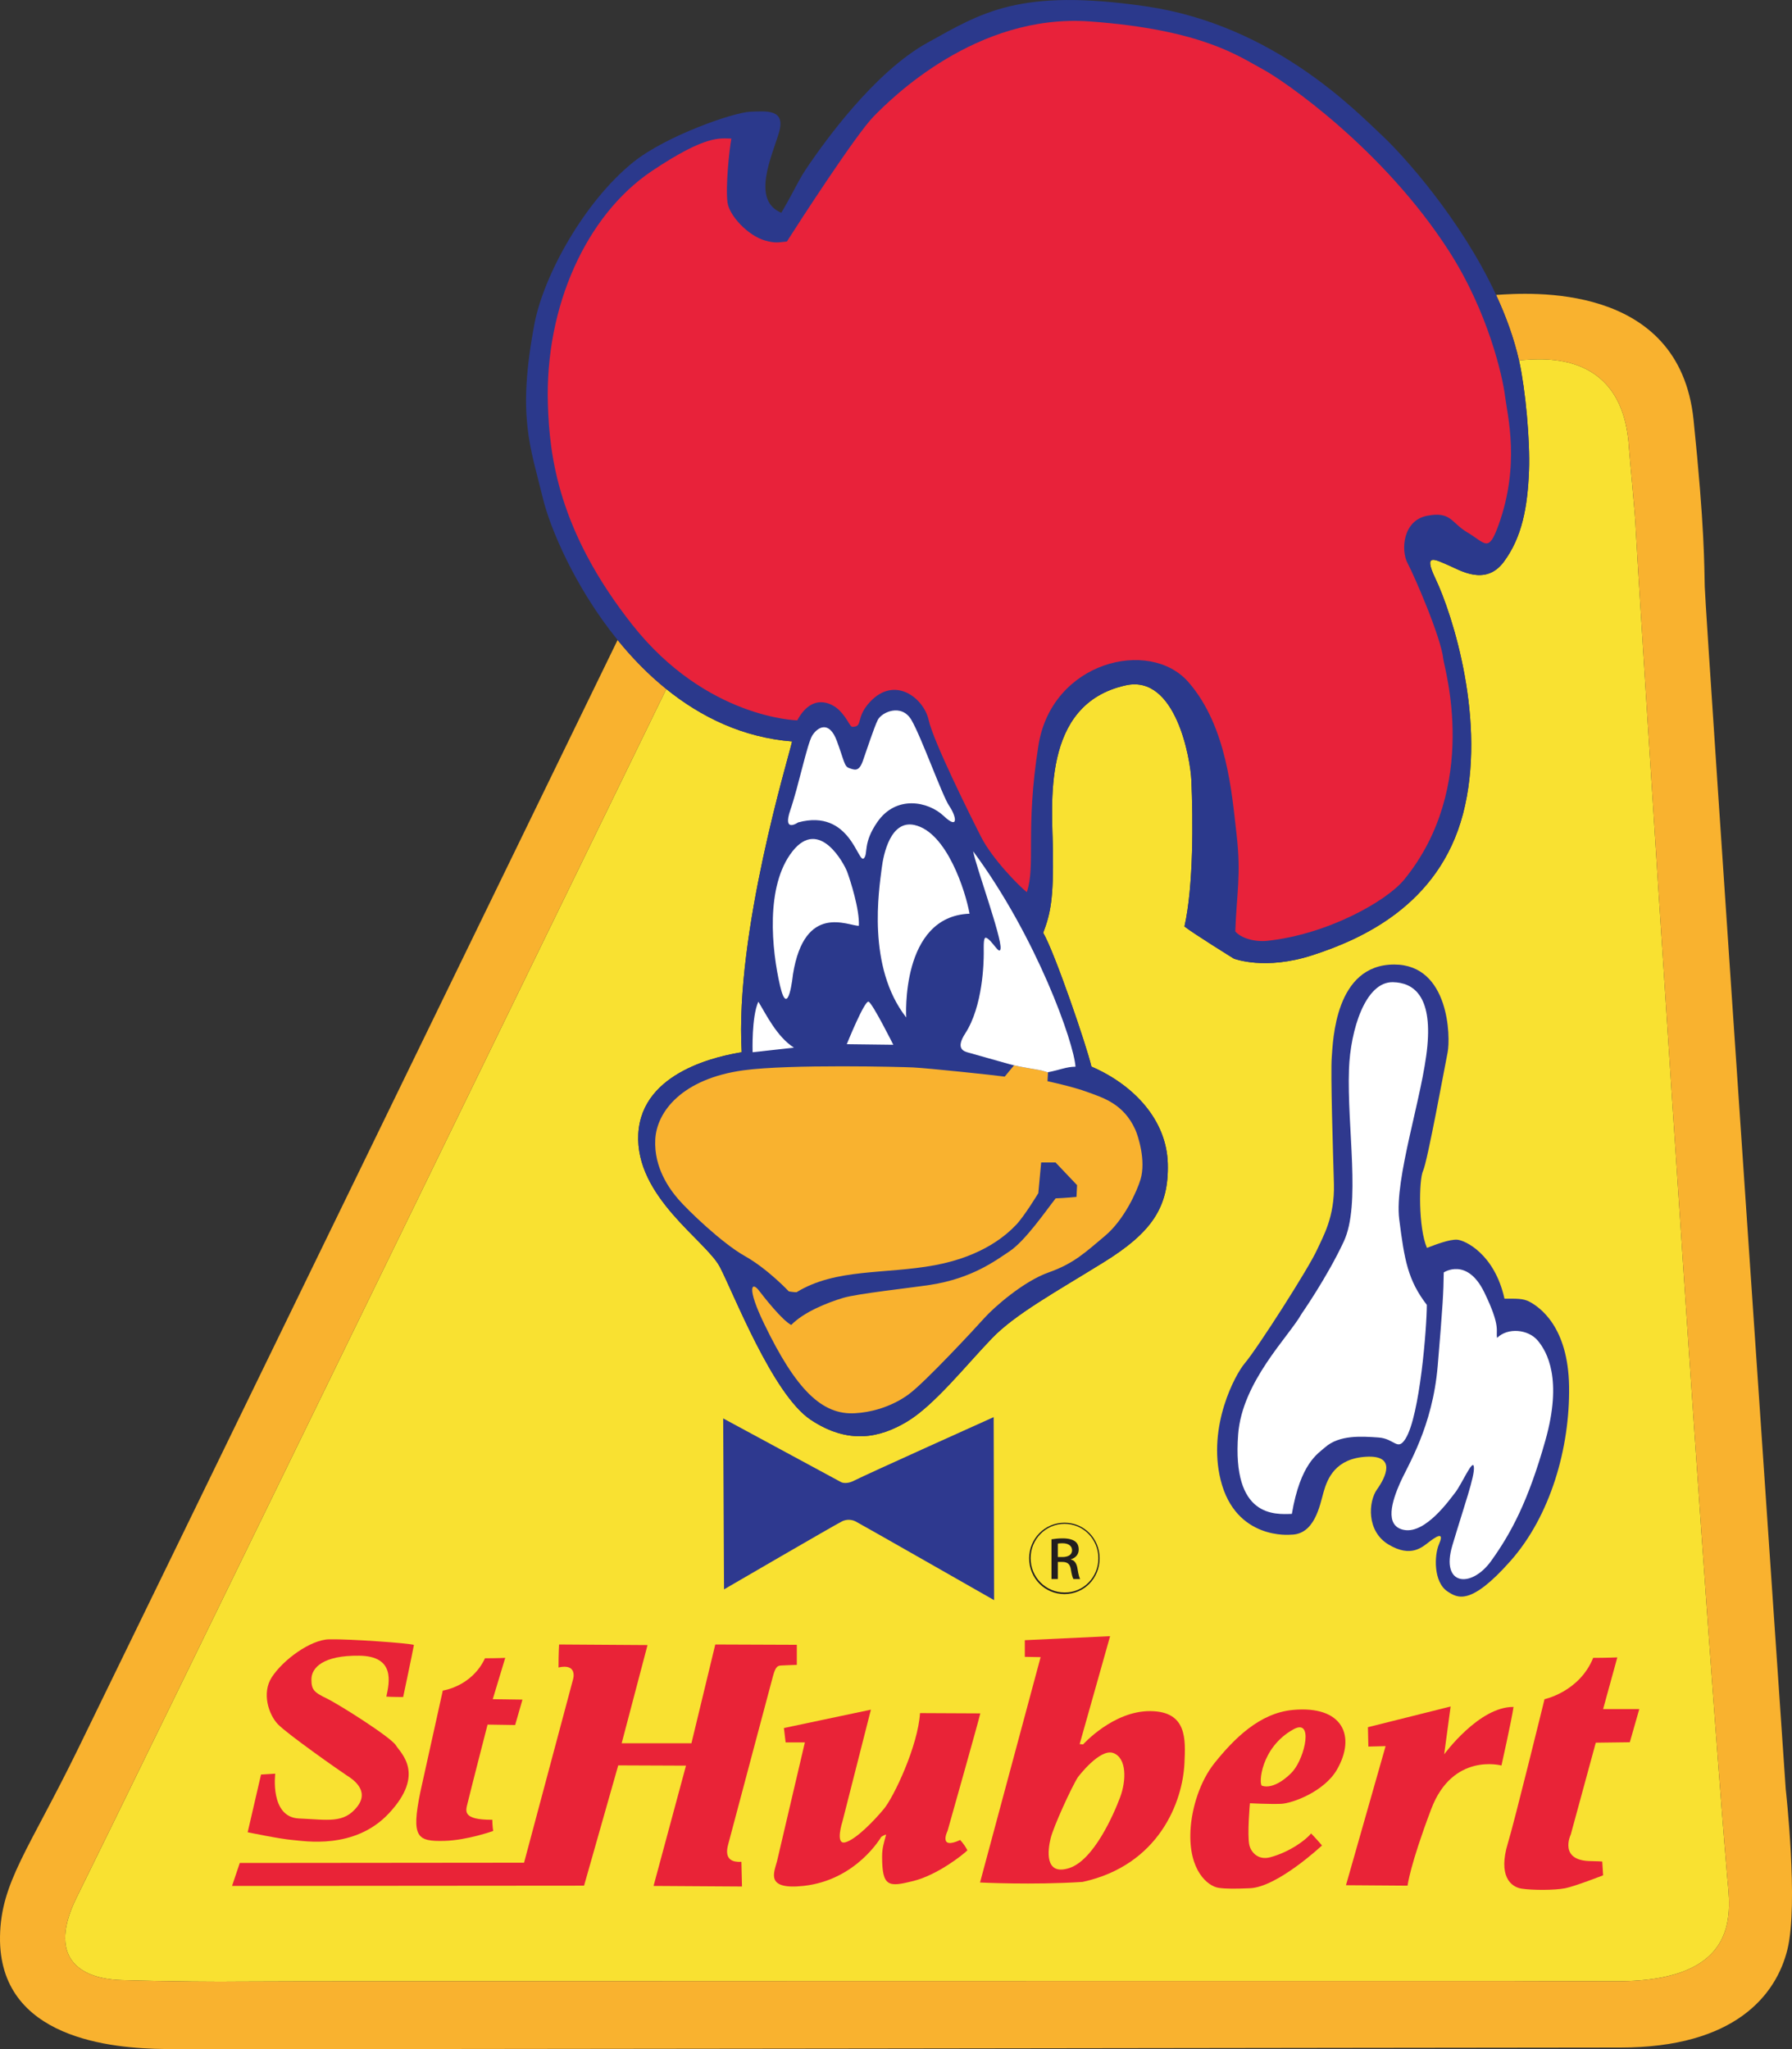 <?xml version="1.0" encoding="UTF-8"?>
<svg xmlns="http://www.w3.org/2000/svg" xmlns:xlink="http://www.w3.org/1999/xlink" width="412.18pt" height="471.4pt" viewBox="0 0 412.18 471.4" version="1.1">
<rect x="0" y="0" width="412.18" height="471.4" fill="#333333" stroke="none"/>
<defs>
<clipPath id="clip1">
  <path d="M 0 67 L 412.18 67 L 412.18 471.398 L 0 471.398 Z M 0 67 "/>
</clipPath>
</defs>
<g id="surface1">
<path style=" stroke:none;fill-rule:nonzero;fill:rgb(97.299%,88.199%,19.199%);fill-opacity:1;" d="M 376.262 122.129 C 376.141 118.301 374.805 105.09 374.676 102.977 C 373.34 80.887 355.461 82.324 349.387 82.91 C 349.402 82.992 349.426 83.078 349.445 83.16 C 350.871 89.586 351.957 101.391 351.691 108.258 C 351.371 116.586 350.109 123.582 345.879 129.262 C 341.652 134.941 335.711 131.109 333.199 130.055 C 330.145 128.766 327.258 127.016 330.16 133.094 C 334.062 141.254 342.051 166.113 336.5 187.25 C 330.953 208.383 312.859 216.176 301.895 219.738 C 290.934 223.309 283.801 220.531 283.801 220.531 C 283.801 220.531 274.422 214.723 272.438 213.137 C 274.551 203.758 274.422 188.305 274.023 179.453 C 273.805 174.562 270.457 155.148 258.965 157.656 C 239.301 161.953 242.059 185.266 242.191 195.965 C 242.32 206.664 241.664 210.098 239.945 214.59 C 242.586 219.082 249.984 240.746 251.039 245.367 C 260.812 249.594 268.344 257.652 268.609 267.691 C 268.871 277.73 264.906 283.543 253.812 290.41 C 242.719 297.277 233.504 302.328 228.188 307.844 C 222.219 314.035 214.883 323.332 208.539 327.098 C 202.402 330.742 195.164 332.414 186.449 326.602 C 177.73 320.793 168.746 297.543 165.578 291.465 C 162.406 285.391 146.027 275.352 146.82 260.824 C 147.613 246.293 165.844 242.855 170.598 242.066 C 169.012 214.59 181.395 174.27 182.188 170.57 C 170.82 169.652 161.199 164.93 153.254 158.516 C 142.484 180.621 30.66 410.188 17.637 436.5 C 10.969 449.973 17.809 455.207 28.008 455.523 C 38.707 455.852 51.48 455.918 54.691 455.852 C 59.578 455.719 341.918 455.723 346.477 455.723 C 346.477 455.723 351.691 455.781 371.902 455.785 C 401.094 455.785 397.926 439.211 397.266 431.613 C 391.055 358.699 376.391 126.355 376.262 122.129 "/>
<g clip-path="url(#clip1)" clip-rule="nonzero">
<path style=" stroke:none;fill-rule:nonzero;fill:rgb(97.6%,69.8%,18.399%);fill-opacity:1;" d="M 410.738 411.602 C 410.738 411.602 392.309 142.137 392.113 135.004 C 391.98 130.234 392.113 121.531 389.535 96.566 C 386.258 64.773 351.578 67.352 344.117 67.848 C 346.367 72.699 348.223 77.773 349.387 82.91 C 355.461 82.324 373.34 80.887 374.676 102.977 C 374.805 105.09 376.141 118.301 376.262 122.129 C 376.391 126.355 391.055 358.699 397.266 431.613 C 397.926 439.207 401.094 455.785 371.902 455.785 C 351.691 455.781 346.477 455.723 346.477 455.723 C 341.922 455.723 59.578 455.719 54.688 455.852 C 51.484 455.918 38.707 455.852 28.008 455.523 C 17.809 455.207 10.969 449.973 17.637 436.5 C 30.66 410.188 142.484 180.621 153.254 158.516 C 149.051 155.125 145.32 151.258 142.055 147.23 C 131.703 168.52 30.672 376.289 17.902 402.422 C 6.543 425.668 0.203 433.066 0.004 445.48 C -0.375 469.133 25.961 471.242 37.848 471.371 C 50.859 471.516 346.344 471.039 372.695 471.039 C 399.047 471.039 408.559 458.957 411.133 448.453 C 413.711 437.953 410.738 411.602 410.738 411.602 "/>
</g>
<path style=" stroke:none;fill-rule:nonzero;fill:rgb(16.899%,22.4%,54.9%);fill-opacity:1;" d="M 153.254 158.516 C 161.199 164.93 170.82 169.652 182.188 170.57 C 181.395 174.27 169.012 214.59 170.598 242.066 C 165.844 242.855 147.613 246.293 146.82 260.824 C 146.027 275.352 162.406 285.391 165.578 291.465 C 168.746 297.539 177.73 320.789 186.449 326.602 C 195.164 332.414 202.402 330.742 208.539 327.098 C 214.883 323.332 222.219 314.035 228.188 307.844 C 233.504 302.328 242.719 297.277 253.812 290.41 C 264.91 283.539 268.871 277.73 268.605 267.691 C 268.344 257.652 260.812 249.594 251.039 245.367 C 249.984 240.742 242.586 219.078 239.945 214.59 C 241.664 210.098 242.32 206.664 242.191 195.965 C 242.062 185.266 239.301 161.953 258.965 157.656 C 270.461 155.148 273.805 174.562 274.023 179.453 C 274.422 188.305 274.551 203.758 272.438 213.137 C 274.422 214.723 283.801 220.531 283.801 220.531 C 283.801 220.531 290.934 223.309 301.895 219.738 C 312.859 216.176 330.953 208.383 336.504 187.246 C 342.051 166.113 334.062 141.254 330.16 133.094 C 327.258 127.016 330.145 128.766 333.199 130.055 C 335.711 131.109 341.652 134.941 345.879 129.262 C 350.105 123.582 351.371 116.582 351.691 108.258 C 351.957 101.391 350.871 89.586 349.445 83.16 C 349.426 83.078 349.402 82.992 349.387 82.91 C 348.223 77.773 346.367 72.699 344.117 67.848 C 335.996 50.324 322.703 35.664 317.91 31.184 C 311.77 25.438 292.848 5.723 263.621 1.465 C 234.398 -2.797 225.777 2.949 213.395 9.785 C 201.012 16.621 189.617 32.77 186.254 37.621 C 183.473 41.625 183.41 42.609 179.711 48.949 C 172.711 46.043 177.598 35.871 179.184 30.457 C 180.77 25.039 176.277 25.57 172.578 25.703 C 168.75 25.84 153.164 31.25 145.633 37.324 C 134.395 46.395 125.027 63.348 122.914 74.574 C 118.906 95.855 121.988 102.711 124.895 114.73 C 126.473 121.262 132.129 134.996 142.055 147.23 C 145.32 151.258 149.051 155.125 153.254 158.516 "/>
<path style=" stroke:none;fill-rule:nonzero;fill:rgb(90.999%,13.3%,22.699%);fill-opacity:1;" d="M 183.379 165.715 C 183.379 165.715 162.477 165.32 145.434 143.723 C 128.395 122.129 126.387 104.898 126.02 93.004 C 125.324 70.613 134.785 49.484 149.992 39.305 C 162.574 30.887 165.645 31.879 168.223 31.879 C 167.727 34.551 166.871 42.895 167.328 46.539 C 167.719 49.613 172.086 54.266 176.047 55.355 C 178.371 55.996 179.117 55.754 181 55.555 C 183.574 51.492 196.852 30.984 200.914 26.824 C 204.973 22.664 224.59 3.047 250.645 4.93 C 276.699 6.812 285.219 13.152 290.27 15.828 C 295.324 18.504 318.18 34.285 333.266 57.734 C 342.379 71.898 345.633 86.812 346.145 90.922 C 346.738 95.676 349.711 106.871 344.66 120.84 C 342.328 127.277 341.707 124.969 337.426 122.426 C 333.762 120.246 333.762 117.57 328.215 118.66 C 322.668 119.75 322.172 126.586 323.758 129.555 C 325.34 132.527 331.484 146.695 331.98 151.648 C 332.172 153.562 340.5 180.891 322.965 202.371 C 319 207.227 305.484 214.938 291.461 216.438 C 288.688 216.734 285.418 215.844 284.129 214.258 C 284.426 205.641 285.516 201.379 284.426 191.969 C 283.336 182.559 282.246 167.105 273.332 156.898 C 264.414 146.695 241.926 152.145 238.855 171.461 C 235.785 190.781 238.262 199.102 236.18 205.242 C 234.398 203.855 228.254 197.613 225.68 192.562 C 223.105 187.512 214.684 170.57 213.594 165.617 C 212.504 160.664 205.867 155.312 200.121 161.457 C 196.664 165.152 198.637 167.203 196.059 167.203 C 195.465 167.203 194.969 165.32 193.086 163.438 C 191.246 161.598 186.746 159.477 183.379 165.715 "/>
<path style=" stroke:none;fill-rule:nonzero;fill:rgb(100%,100%,100%);fill-opacity:1;" d="M 174.43 230.441 C 172.844 233.875 173.109 242.066 173.109 242.066 L 182.617 241.008 C 178.656 238.496 176.145 233.215 174.43 230.441 "/>
<path style=" stroke:none;fill-rule:nonzero;fill:rgb(100%,100%,100%);fill-opacity:1;" d="M 199.789 230.441 C 198.867 230.047 194.77 240.215 194.77 240.215 L 205.469 240.348 C 205.469 240.348 200.715 230.836 199.789 230.441 "/>
<path style=" stroke:none;fill-rule:nonzero;fill:rgb(97.6%,69.8%,18.399%);fill-opacity:1;" d="M 261.145 259.895 C 258.418 253.832 253.551 252.496 250.18 251.242 C 246.812 249.984 240.938 248.73 240.938 248.73 L 241.055 246.66 C 241.012 246.664 240.977 246.676 240.938 246.684 C 239.68 246.281 239.945 246.289 236.773 245.762 C 235.105 245.484 233.961 245.242 233.242 245.078 C 232.73 245.695 231.977 246.613 231.094 247.676 C 228.785 247.348 213.793 245.758 210.027 245.562 C 207.852 245.445 181.562 244.77 170.996 246.223 C 156.977 248.152 151.051 255.664 150.719 262.141 C 150.391 268.613 153.953 273.496 156.07 275.941 C 158.184 278.387 166.039 285.98 171.324 288.953 C 176.609 291.926 181.43 297.078 181.43 297.078 C 181.43 297.078 182.422 297.273 183.215 297.273 C 192.262 291.727 203.555 293.18 214.98 291.066 C 226.406 288.953 231.754 283.801 233.672 281.82 C 235.586 279.84 238.824 274.488 238.824 274.488 L 239.48 267.422 L 242.785 267.422 L 247.738 272.641 L 247.605 275.348 C 247.605 275.348 244.832 275.613 242.816 275.68 C 240.672 278.387 235.84 285.465 232.152 287.898 C 229.047 289.945 223.633 294.105 213.891 295.594 C 209.301 296.293 197.281 297.586 193.977 298.566 C 190.312 299.656 184.863 301.836 181.992 304.805 C 179.91 303.719 175.848 298.566 174.562 296.883 C 172.91 294.719 171.688 296.09 175.75 304.508 C 183.109 319.766 189.09 325.547 196.652 325.113 C 204.27 324.684 209.137 320.656 209.137 320.656 C 212.734 318.02 224.293 305.594 226.406 303.219 C 228.52 300.84 235.387 294.762 241.199 292.719 C 247.008 290.672 249.652 288.094 254.145 284.328 C 258.633 280.566 261.543 273.961 262.336 271.32 C 263.641 266.961 261.738 261.215 261.145 259.895 "/>
<path style=" stroke:none;fill-rule:nonzero;fill:rgb(100%,100%,100%);fill-opacity:1;" d="M 240.938 246.684 C 240.977 246.676 241.012 246.664 241.055 246.66 C 243.812 246.137 245.289 245.398 247.375 245.398 C 247.047 239.984 238.492 215.645 223.832 195.832 C 224.492 199.398 230.438 215.66 230.137 218.223 C 229.938 219.906 228.215 216.32 226.867 215.746 C 226.176 215.449 226.273 217.328 226.273 219.312 C 226.273 221.293 226.109 231.422 222.016 237.738 C 219.637 241.402 221.816 241.898 222.906 242.195 L 232.285 244.84 C 232.285 244.84 232.594 244.93 233.242 245.078 C 233.961 245.242 235.105 245.484 236.773 245.762 C 239.945 246.289 239.68 246.281 240.938 246.684 "/>
<path style=" stroke:none;fill-rule:nonzero;fill:rgb(100%,100%,100%);fill-opacity:1;" d="M 223.004 210.195 C 222.113 205.145 217.801 191.422 210.324 189.789 C 204.875 188.602 203.211 196.398 202.797 199.797 C 202.199 204.648 199.328 222.383 208.441 234.07 C 208.441 234.07 207.055 210.789 223.004 210.195 "/>
<path style=" stroke:none;fill-rule:nonzero;fill:rgb(100%,100%,100%);fill-opacity:1;" d="M 194.871 200.59 C 194.176 198.707 188.477 188 182.289 195.832 C 175.949 203.855 177.531 218.617 179.414 226.742 C 181.297 234.863 182.387 224.164 182.387 224.164 C 185.062 207.523 195.168 213.07 197.547 212.973 C 197.742 209.207 195.562 202.469 194.871 200.59 "/>
<path style=" stroke:none;fill-rule:nonzero;fill:rgb(100%,100%,100%);fill-opacity:1;" d="M 183.574 189.195 C 195.66 185.926 197.348 199.004 198.734 197.418 C 199.703 196.309 198.438 193.949 201.805 189.098 C 206.129 182.859 213.492 184.34 217.059 187.711 C 220.625 191.078 219.934 187.711 218.348 185.43 C 216.762 183.152 211.91 169.48 209.629 165.617 C 207.352 161.754 202.793 163.836 201.902 165.617 C 201.012 167.402 199.328 172.652 198.438 175.129 C 197.543 177.605 196.555 177.109 195.363 176.715 C 194.176 176.316 194.273 175.324 192.492 170.473 C 190.707 165.617 188.035 167.301 186.844 169.184 C 185.656 171.066 183.676 180.875 181.793 186.32 C 179.91 191.77 183.574 189.195 183.574 189.195 "/>
<path style=" stroke:none;fill-rule:nonzero;fill:rgb(17.999%,22.4%,56.099%);fill-opacity:1;" d="M 166.535 365.633 L 166.34 326.305 L 193.285 340.867 C 193.285 340.867 194.391 341.695 196.555 340.57 C 199.031 339.281 228.555 326.008 228.555 326.008 L 228.652 368.109 C 228.652 368.109 197.617 350.402 196.754 349.98 C 195.887 349.562 194.746 349.461 193.684 349.98 C 192.121 350.738 166.535 365.633 166.535 365.633 "/>
<path style=" stroke:none;fill-rule:nonzero;fill:rgb(13.3%,11.8%,12.199%);fill-opacity:1;" d="M 243.309 358.195 L 244.363 358.195 C 245.562 358.195 246.586 357.758 246.586 356.629 C 246.586 355.828 246.004 355.027 244.363 355.027 C 243.891 355.027 243.562 355.062 243.309 355.102 Z M 243.309 363.258 L 241.852 363.258 L 241.852 354.117 C 242.613 354.008 243.344 353.898 244.438 353.898 C 245.82 353.898 246.73 354.191 247.277 354.59 C 247.824 354.988 248.113 355.609 248.113 356.484 C 248.113 357.684 247.312 358.414 246.328 358.707 L 246.328 358.777 C 247.129 358.922 247.676 359.652 247.859 361 C 248.078 362.422 248.297 362.965 248.441 363.258 L 246.91 363.258 C 246.695 362.965 246.477 362.129 246.293 360.926 C 246.074 359.762 245.492 359.324 244.328 359.324 L 243.309 359.324 Z M 244.828 350.559 C 240.551 350.559 237.051 354.086 237.051 358.438 C 237.051 362.867 240.551 366.348 244.867 366.348 C 249.188 366.387 252.641 362.867 252.641 358.473 C 252.641 354.086 249.188 350.559 244.867 350.559 Z M 244.875 350.293 C 249.352 350.293 252.922 353.934 252.922 358.488 C 252.922 363.109 249.352 366.719 244.836 366.719 C 240.355 366.719 236.715 363.109 236.715 358.488 C 236.715 353.934 240.355 350.293 244.836 350.293 "/>
<path style=" stroke:none;fill-rule:nonzero;fill:rgb(91.399%,13.699%,21.599%);fill-opacity:1;" d="M 89.461 417.148 C 97.883 408.133 92.234 403.379 91.047 401.496 C 89.859 399.613 77.969 392.086 75.098 390.699 C 72.223 389.312 71.629 388.715 71.629 386.34 C 71.629 383.664 74.305 380.789 82.625 380.891 C 90.949 380.988 89.562 387.031 88.867 390.301 C 90.055 390.398 92.73 390.398 92.73 390.398 C 92.73 390.398 94.812 380.594 95.207 378.414 C 94.219 378.016 80.547 377.027 75.691 377.125 C 71.434 377.211 65.125 381.824 62.516 385.844 C 60.137 389.508 61.824 394.461 63.902 396.641 C 66.137 398.98 78.664 407.738 79.754 408.43 C 80.844 409.125 85.203 411.797 82.133 415.664 C 79.059 419.527 75.492 418.633 68.758 418.336 C 62.02 418.039 63.309 408.035 63.309 408.035 L 60.039 408.234 L 56.969 421.508 C 56.969 421.508 64.598 423.094 67.273 423.289 C 69.871 423.484 81.527 425.648 89.461 417.148 "/>
<path style=" stroke:none;fill-rule:nonzero;fill:rgb(91.399%,13.699%,21.599%);fill-opacity:1;" d="M 102.242 423.488 C 107.461 423.355 113.438 421.211 113.438 421.211 C 113.438 421.211 113.238 420.02 113.238 418.637 C 106.336 418.668 107.102 416.633 107.527 414.902 C 108.648 410.312 112.148 396.742 112.148 396.742 L 118.488 396.84 L 120.172 390.996 L 113.34 390.895 L 116.211 381.387 C 116.211 381.387 114.43 381.484 111.555 381.484 C 108.484 388.023 101.848 388.914 101.848 388.914 L 96.695 412.195 C 94.516 422.797 95.996 423.648 102.242 423.488 "/>
<path style=" stroke:none;fill-rule:nonzero;fill:rgb(91.399%,13.699%,21.599%);fill-opacity:1;" d="M 177.797 385.578 C 178.457 383.07 179.047 383.191 179.91 383.137 C 180.969 383.07 183.277 383.004 183.277 383.004 L 183.277 378.383 L 164.523 378.312 L 159.039 401.031 L 142.992 401.031 L 148.938 378.445 C 148.938 378.445 130.773 378.312 128.594 378.312 C 128.594 378.312 128.465 380.492 128.465 383.598 C 132.887 382.605 131.832 386.238 131.832 386.238 L 120.539 428.512 L 55.152 428.574 L 53.371 433.859 L 134.34 433.793 L 142.199 406.121 L 157.785 406.184 L 150.324 433.859 L 170.664 433.988 C 170.664 433.988 170.598 431.414 170.531 428.309 C 165.977 428.574 167.363 424.809 167.691 423.555 C 170.195 414.055 176.922 388.91 177.797 385.578 "/>
<path style=" stroke:none;fill-rule:nonzero;fill:rgb(91.399%,13.699%,21.599%);fill-opacity:1;" d="M 217.953 421.18 C 217.953 421.18 225.086 395.949 225.48 394.164 C 225.48 394.164 214.914 394.098 211.613 394.098 C 211.148 401.629 205.602 413.383 203.289 416.156 C 200.98 418.934 196.887 423.156 194.438 423.82 C 191.996 424.477 193.781 419 193.781 419 L 200.316 393.305 L 180.309 397.531 L 180.703 400.836 L 185.129 400.836 L 178.723 428.176 C 178.062 430.754 175.949 434.781 184.73 433.859 C 196.988 432.57 202.695 422.566 202.695 422.566 C 202.695 422.566 203.422 422.102 203.816 422.035 C 203.289 424.082 202.895 425.074 202.895 427.121 C 202.895 434.156 204.414 434.121 210.027 432.734 C 215.641 431.348 221.52 426.656 222.512 425.668 C 222.18 425.008 221.648 424.152 220.855 423.289 C 215.707 425.668 217.953 421.18 217.953 421.18 "/>
<path style=" stroke:none;fill-rule:nonzero;fill:rgb(91.399%,13.699%,21.599%);fill-opacity:1;" d="M 257.645 413.449 C 256.191 417.348 251.57 427.977 245.891 429.762 C 240.211 431.547 241 425.602 241.66 422.895 C 242.324 420.188 246.484 411.074 247.938 408.828 C 247.938 408.828 252.957 402.156 256.059 403.277 C 259.164 404.402 259.098 409.555 257.645 413.449 M 264.582 393.637 C 256.059 393.57 249.125 401.297 249.125 401.297 L 248.332 401.23 L 255.336 376.398 L 235.719 377.324 L 235.719 381.156 L 239.352 381.219 L 225.418 433.066 C 225.418 433.066 237.441 433.676 248.996 432.934 C 266.562 429.102 272.043 414.508 272.438 405.59 C 272.68 400.16 273.102 393.703 264.582 393.637 "/>
<path style=" stroke:none;fill-rule:nonzero;fill:rgb(91.399%,13.699%,21.599%);fill-opacity:1;" d="M 297.402 407.441 C 296.312 408.727 292.945 411.699 290.27 410.809 C 289.469 410.539 289.93 402.02 297.504 397.832 C 302.16 395.254 300.184 404.156 297.402 407.441 M 297.34 393.371 C 289.68 394.094 283.832 400.012 279.375 405.559 C 276.031 409.719 274.09 415.895 273.824 421.109 C 273.352 430.434 277.887 433.922 280.266 434.289 C 282.027 434.555 284.262 434.52 287.496 434.387 C 293.84 434.129 304.074 424.547 304.074 424.547 C 304.074 424.547 303.02 423.289 301.566 421.773 C 300.379 423.289 296.613 426.066 292.188 427.254 C 289.18 428.062 287.672 425.836 287.367 424.48 C 286.836 422.129 287.496 414.836 287.496 414.836 C 287.496 414.836 291.992 415.066 294.633 414.969 C 297.305 414.871 304.637 412.098 307.508 407.109 C 311.949 399.406 308.895 392.281 297.34 393.371 "/>
<path style=" stroke:none;fill-rule:nonzero;fill:rgb(91.399%,13.699%,21.599%);fill-opacity:1;" d="M 332.176 403.578 L 333.66 392.578 L 314.641 397.336 L 314.738 401.793 L 318.703 401.695 L 309.59 433.691 L 323.758 433.793 C 323.758 433.793 324.254 429.223 329.203 416.156 C 334.156 403.082 345.352 406.152 345.352 406.152 C 345.352 406.152 347.73 395.551 348.125 392.68 C 340.199 392.578 332.176 403.578 332.176 403.578 "/>
<path style=" stroke:none;fill-rule:nonzero;fill:rgb(91.399%,13.699%,21.599%);fill-opacity:1;" d="M 367.047 400.902 L 374.875 400.801 L 377.055 393.172 L 368.734 393.172 L 372 381.285 C 372 381.285 369.523 381.387 366.453 381.387 C 363.281 389.211 355.258 390.895 355.258 390.895 C 355.258 390.895 348.324 419.133 346.84 423.984 C 344.543 431.48 347.414 434.09 350.008 434.484 C 352.48 434.863 357.562 434.875 360.016 434.387 C 362.273 433.938 368.734 431.414 368.734 431.414 L 368.535 428.242 C 368.535 428.242 367.148 428.145 366.059 428.145 C 358.328 428.145 361.301 422.004 361.301 422.004 "/>
<path style=" stroke:none;fill-rule:nonzero;fill:rgb(18.399%,22.4%,55.699%);fill-opacity:1;" d="M 296.91 353.051 C 296.91 353.051 284.223 354.418 280.762 340.469 C 277.691 328.086 284.121 316.188 286.309 313.621 C 289.18 310.254 301.055 291.707 302.953 287.469 C 304.238 284.598 307.035 280.035 306.816 272.312 C 306.617 265.277 306.023 246.852 306.32 243.188 C 306.617 239.52 307.016 221.887 320.684 221.887 C 333.367 221.887 333.664 238.629 332.969 242.098 C 332.277 245.566 328.312 267.262 327.324 269.34 C 326.332 271.422 326.234 282.516 328.215 287.074 C 330.297 286.281 333.367 285.094 335.148 285.191 C 336.934 285.289 343.77 288.461 346.047 298.762 C 348.723 298.762 350.305 298.664 351.793 299.457 C 354.047 300.66 360.711 305.105 360.906 318.973 C 361.109 333.039 356.645 348.691 347.434 359.094 C 338.223 369.496 335.246 367.613 332.969 366.129 C 329.652 363.965 329.898 357.707 330.988 355.23 C 332.078 352.754 331.059 352.914 328.809 354.637 C 327.125 355.926 324.551 358.402 319.398 355.328 C 314.246 352.258 314.742 345.426 316.723 342.648 C 318.703 339.875 321.281 334.727 314.246 335.121 C 307.211 335.516 305.328 340.074 304.438 343.242 C 303.547 346.414 302.359 353.051 296.91 353.051 "/>
<path style=" stroke:none;fill-rule:nonzero;fill:rgb(100%,100%,100%);fill-opacity:1;" d="M 323.293 330.961 C 326.594 325.676 328.184 305.336 328.184 300.184 C 323.824 294.504 323.031 289.883 321.84 280.504 C 320.652 271.121 327.258 252.102 328.312 240.609 C 329.371 229.121 325.145 226.047 320.391 225.949 C 314.047 225.816 310.613 236.91 310.281 245.961 C 309.793 259.43 313.059 277.066 309.094 285.586 C 305.289 293.77 299.387 302.23 299.387 302.23 C 296.48 307.449 285.711 317.809 284.789 329.973 C 283.336 349.188 293.309 348.395 297.141 348.266 C 299.121 336.641 303.113 334.426 304.801 332.941 C 308.105 330.035 313.254 330.434 317.086 330.695 C 320.797 330.953 321.43 333.941 323.293 330.961 "/>
<path style=" stroke:none;fill-rule:nonzero;fill:rgb(100%,100%,100%);fill-opacity:1;" d="M 353.676 308.371 C 351.492 305.797 346.805 305.336 344.359 307.777 C 343.965 306.195 345.352 305.402 341.391 297.277 C 337.426 289.152 332.078 292.723 332.078 292.723 C 332.012 297.41 331.879 300.051 330.691 314.188 C 329.5 328.32 323.82 337.035 321.973 341.266 C 320.289 345.109 318.262 351.086 322.965 351.961 C 327.914 352.887 333.43 344.973 334.652 343.441 C 336.238 341.461 338.812 335.32 339.012 337.496 C 339.211 339.68 336.832 346.215 334.059 355.527 C 331.285 364.84 338.418 365.438 342.977 359.098 C 347.531 352.754 351.492 345.426 355.457 331.355 C 359.422 317.289 355.855 310.949 353.676 308.371 "/>
</g>
</svg>
